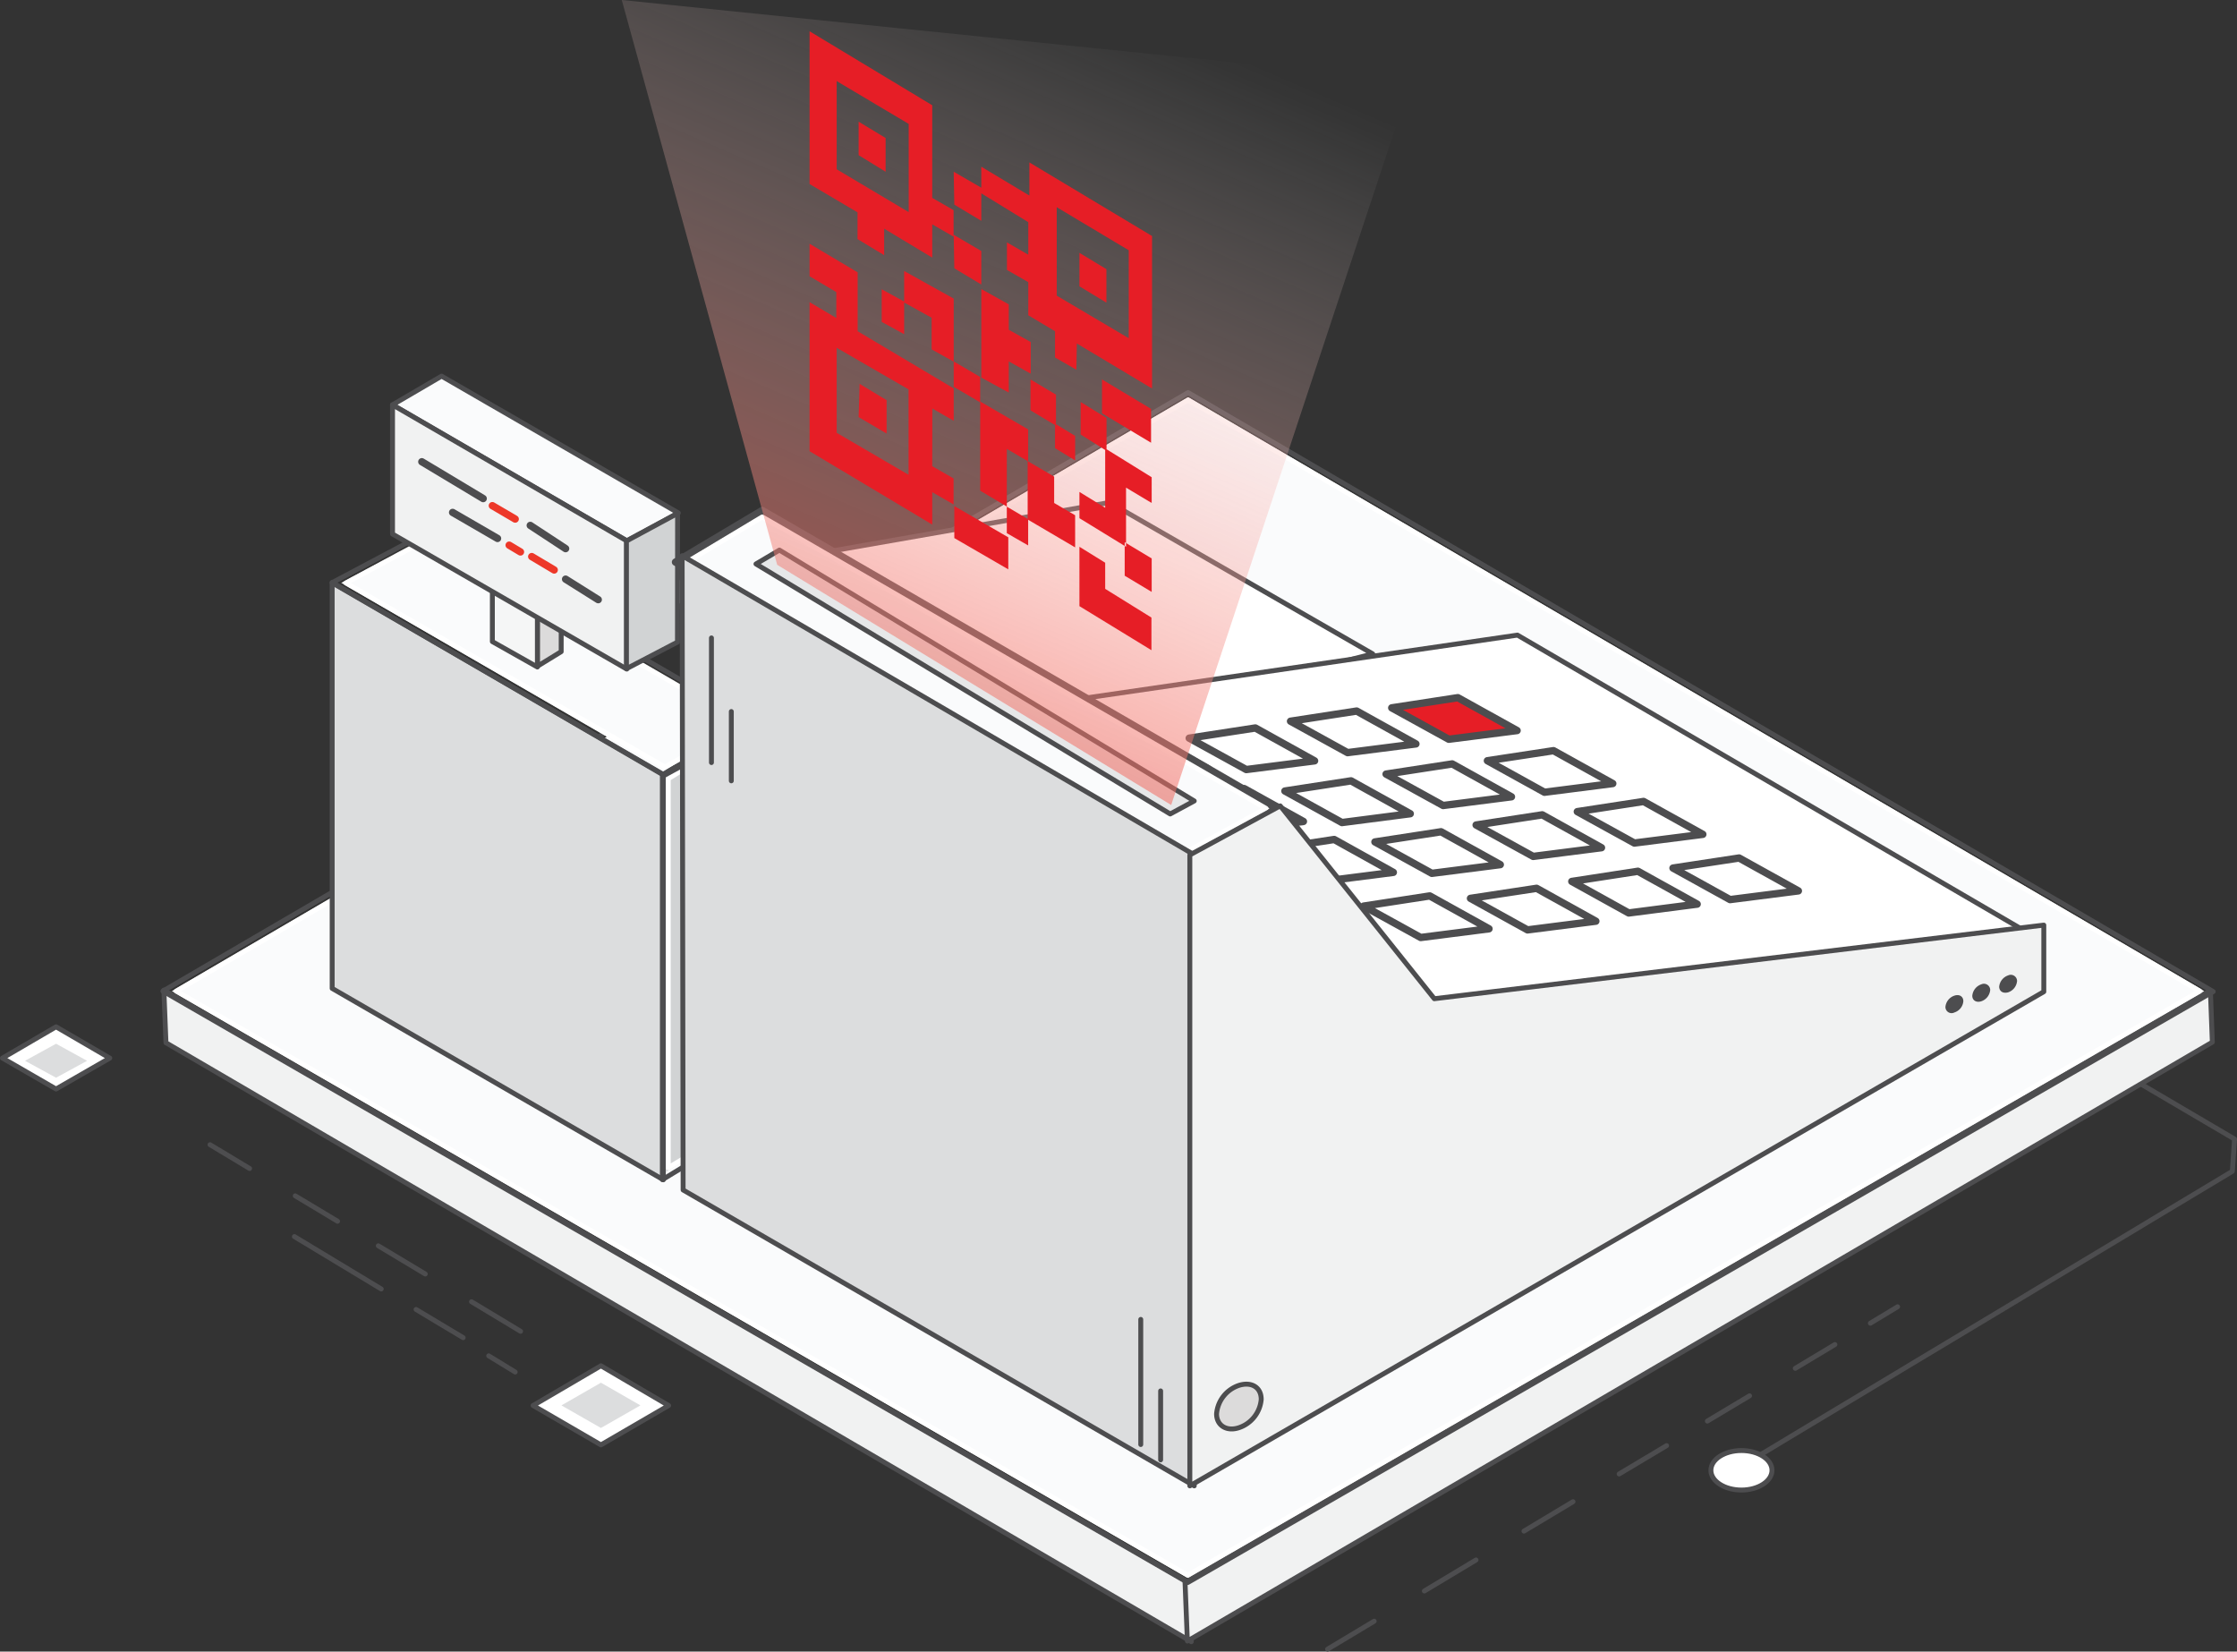 <svg xmlns="http://www.w3.org/2000/svg" xmlns:xlink="http://www.w3.org/1999/xlink" viewBox="0 0 182.37 134.63"><rect x="0" y="0" width="182.37" height="134.63" fill="#333333" stroke="none"/><defs><style>.cls-1{fill:#f1f2f2;}.cls-1,.cls-11,.cls-12,.cls-13,.cls-14,.cls-15,.cls-17,.cls-18,.cls-19,.cls-2,.cls-3,.cls-4,.cls-6,.cls-9{stroke:#4d4d4f;}.cls-1,.cls-11,.cls-12,.cls-13,.cls-14,.cls-15,.cls-16,.cls-17,.cls-18,.cls-19,.cls-2,.cls-3,.cls-4,.cls-6,.cls-8,.cls-9{stroke-linecap:round;}.cls-1,.cls-11,.cls-12,.cls-13,.cls-14,.cls-15,.cls-16,.cls-17,.cls-18,.cls-19,.cls-2,.cls-4,.cls-6,.cls-8,.cls-9{stroke-linejoin:round;}.cls-1,.cls-11,.cls-12,.cls-13,.cls-14,.cls-19,.cls-2,.cls-3,.cls-4,.cls-6,.cls-9{stroke-width:0.4px;}.cls-1,.cls-10,.cls-11,.cls-12,.cls-13,.cls-14,.cls-17,.cls-18,.cls-19,.cls-20,.cls-21,.cls-22,.cls-4,.cls-5,.cls-7,.cls-9{fill-rule:evenodd;}.cls-15,.cls-16,.cls-2,.cls-3,.cls-8{fill:none;}.cls-18,.cls-4,.cls-6{fill:#fff;}.cls-5,.cls-9{fill:#dcddde;}.cls-13,.cls-7{fill:#fafbfc;}.cls-8{stroke:#fff;stroke-width:0.4px;}.cls-10,.cls-14{fill:#d1d3d4;}.cls-11{fill:#dcdbdb;}.cls-12{fill:#f5f6f6;}.cls-15,.cls-16,.cls-17,.cls-18{stroke-width:0.6px;}.cls-16{stroke:#ed3829;}.cls-17,.cls-21{fill:#e61e26;}.cls-19{fill:#e6e7e8;}.cls-20{opacity:0.75;isolation:isolate;fill:url(#linear-gradient);}.cls-22{fill:#4d4d4f;}</style><linearGradient id="linear-gradient" x1="-258.48" y1="339.4" x2="-258.4" y2="339.6" gradientTransform="matrix(353, 0, 0, -360, 91301.95, 122255.45)" gradientUnits="userSpaceOnUse"><stop offset="0" stop-color="#ed3829"/><stop offset="1" stop-color="#fff" stop-opacity="0"/></linearGradient></defs><title>solution-sme_1</title><g id="Layer_2" data-name="Layer 2"><g id="Layer_1-2" data-name="Layer 1"><g id="Page-1"><g id="ppt-分期支付页面"><g id="Group-4"><g id="Group-2"><path id="Path-Copy-31" class="cls-1" d="M13.36,80.71,96.92,129l.2,4.82L13.53,85Z"/><polyline id="Path-3" class="cls-2" points="161.14 80.49 182.17 92.85 181.99 95.48 141.04 120.07"/><path id="Shape" class="cls-3" d="M154.7,106.52l-2.22,1.34m-2.89,1.74-3.23,1.94m-3.73,2.24-3.44,2.06m-3.32,2L132,120.15m-3.76,2.26-4,2.4m-3.91,2.35-4.21,2.53m-4.09,2.46-3.8,2.28"/><path id="Shape-Copy" class="cls-3" d="M17.12,93.31l3.23,1.94m3.72,2.23,3.45,2.07m3.32,2,3.83,2.3m3.77,2.26,4,2.41"/><path id="Shape-Copy-2" class="cls-3" d="M24,100.8l7.08,4.27m2.84,1.67,3.84,2.3m2.08,1.48L42,111.84"/><polygon id="Path-Copy-12" class="cls-4" points="43.46 114.57 48.99 117.78 54.51 114.57 48.99 111.33 43.46 114.57"/><polygon id="Path-Copy-40" class="cls-5" points="45.77 114.56 48.99 116.4 52.21 114.56 48.99 112.71 45.77 114.56"/><polygon id="Path-Copy-42" class="cls-4" points="0.2 86.25 4.57 88.77 8.95 86.25 4.57 83.7 0.2 86.25"/><polygon id="Path-Copy-41" class="cls-5" points="2.04 86.47 4.57 87.85 7.1 86.47 4.57 85.08 2.04 86.47"/><path id="Path-Copy-32" class="cls-1" d="M96.8,133.77,96.61,129,180.2,80.74l.16,4.21Z"/><ellipse id="Oval" class="cls-6" cx="141.97" cy="119.85" rx="2.49" ry="1.61"/><g id="Path-Copy-30"><polygon id="path-1" class="cls-7" points="14.01 80.79 96.83 128.62 179.7 80.79 96.86 32.39 14.01 80.79"/><path class="cls-2" d="M13.28,80.79,96.86,32l83.57,48.83L96.83,129Z"/><path class="cls-8" d="M14.37,80.79l82.46,47.62,82.51-47.62L96.86,32.6Z"/></g></g><g id="Group-4-Copy"><polygon id="Path-Copy-18" class="cls-4" points="52.43 47.6 76.6 62.36 111.91 53.3 90.45 40.96 52.43 47.6"/><path id="Path-Copy-16" class="cls-9" d="M27.08,80.57V47.48l27,15.69v33Z"/><g id="Path-Copy-22"><polygon id="path-2" class="cls-10" points="59.83 92.19 54.31 95.51 54.31 63.38 59.84 59.95 59.83 92.19"/><path class="cls-2" d="M60.2,92.39,54,96.16v-33l6.26-3.88Z"/><path class="cls-8" d="M59.65,92.08V60.27l-5.17,3.21V95.19Z"/></g><g id="Path-Copy-20"><polygon id="path-3-2" data-name="path-3" class="cls-7" points="27.82 47.51 54.16 62.77 60.99 59.04 34.75 43.84 27.82 47.51"/><path class="cls-2" d="M27.07,47.5l7.69-4.08,27,15.63-7.58,4.14Z"/><path class="cls-8" d="M28.2,47.52l26,15L60.62,59l-25.87-15Z"/></g><polygon id="Path-Copy-23" class="cls-11" points="45.75 53.12 43.81 54.31 43.81 44.72 45.76 43.45 45.75 53.12"/><polygon id="Rectangle" class="cls-12" points="40.14 45.16 43.81 45.16 43.81 54.37 40.14 52.3 40.14 45.16"/><path id="Path-Copy-17" class="cls-13" d="M32,33l4-2.34,19.3,11.15-4.19,2.27Z"/><path id="Path-Copy-19" class="cls-1" d="M32,43.53V33l19.1,11.09V54.54Z"/><path id="Path-Copy-21" class="cls-14" d="M55.23,52.34l-4.16,2.17V44.1l4.17-2.25Z"/><path id="Path-4" class="cls-15" d="M34.39,37.64l5,3"/><path id="Path-4-Copy-3" class="cls-15" d="M36.9,41.77l3.66,2.12"/><path id="Path-4-Copy-2" class="cls-15" d="M43.23,42.83l2.88,1.89"/><path id="Path-4-Copy-5" class="cls-15" d="M46.11,47.21l2.66,1.67"/><path id="Path-4-Copy" class="cls-16" d="M40.14,41.22,42,42.31"/><path id="Path-4-Copy-4" class="cls-16" d="M43.35,45.37l1.83,1.09"/><path id="Path-4-Copy-6" class="cls-16" d="M41.51,44.44l.92.55"/></g><polygon id="Path-Copy-33" class="cls-4" points="75.67 58.77 116.74 82.57 165.9 76.37 123.71 51.77 75.67 58.77"/><g id="Group-5-Copy"><polygon id="Path-Copy-7" class="cls-17" points="113.46 57.7 118.11 60.26 123.68 59.55 118.85 56.87 113.46 57.7"/><polygon id="Path-Copy-8" class="cls-18" points="121.26 62.01 125.91 64.58 131.48 63.87 126.65 61.19 121.26 62.01"/><polygon id="Path-Copy-9" class="cls-18" points="128.59 66.16 133.24 68.72 138.82 68.01 133.99 65.33 128.59 66.16"/><polygon id="Path-Copy-10" class="cls-18" points="136.39 70.76 141.04 73.33 146.61 72.62 141.78 69.94 136.39 70.76"/><polygon class="cls-18" points="105.21 58.79 109.86 61.35 115.43 60.64 110.6 57.96 105.21 58.79"/><polygon class="cls-18" points="113 63.1 117.65 65.66 123.22 64.95 118.39 62.27 113 63.1"/><polygon class="cls-18" points="120.34 67.25 124.99 69.81 130.56 69.1 125.73 66.42 120.34 67.25"/><polygon class="cls-18" points="128.14 71.85 132.78 74.42 138.36 73.7 133.53 71.02 128.14 71.85"/><polygon class="cls-18" points="96.95 60.17 101.6 62.73 107.17 62.02 102.34 59.34 96.95 60.17"/><polygon class="cls-18" points="104.75 64.48 109.4 67.05 114.97 66.33 110.14 63.65 104.75 64.48"/><polygon class="cls-18" points="112.09 68.63 116.73 71.19 122.31 70.48 117.48 67.8 112.09 68.63"/><polygon class="cls-18" points="119.88 73.23 124.53 75.8 130.1 75.09 125.27 72.41 119.88 73.23"/><polygon class="cls-18" points="88.24 60.8 92.89 63.36 98.46 62.65 93.63 59.97 88.24 60.8"/><polygon class="cls-18" points="96.04 65.11 100.69 67.67 106.26 66.96 101.43 64.28 96.04 65.11"/><polygon class="cls-18" points="103.37 69.25 108.02 71.82 113.59 71.11 108.77 68.43 103.37 69.25"/><polygon class="cls-18" points="111.17 73.86 115.82 76.42 121.39 75.71 116.56 73.03 111.17 73.86"/></g><g id="Path-Copy-34"><polygon id="path-4-2" data-name="path-4" class="cls-7" points="55.61 45.82 96.73 69.63 103.55 65.9 62.76 42.28 62.14 41.92 55.61 45.82"/><path class="cls-15" d="M55.07,45.82l7.07-4.21.13.08.63.36,41.21,23.86-7.39,4Z"/><path class="cls-8" d="M56,45.82l40.76,23.6,6.45-3.52L62.67,42.44l-.53-.3Z"/></g><polygon id="Path-Copy-35" class="cls-19" points="61.63 45.97 95.4 66.35 97.36 65.29 63.54 44.84 61.63 45.97"/><path id="Path-Copy-36" class="cls-9" d="M55.69,97,55.61,45.3,97.36,69.68v51.44Z"/><path id="Path-Copy-37" class="cls-1" d="M116.93,81.41l49.69-6v5.43L97,121.12V69.69l7.37-4Z"/><polygon id="Path-Copy-38" class="cls-20" points="63.36 46.04 95.48 65.62 115.04 6.56 50.69 0 63.36 46.04"/><g id="Group-2-Copy"><path id="形状结合" class="cls-21" d="M79.91,32.8l-2.16-1.27V29.46l2.16,1.27v2L83.82,35v2.61l2.12,1.24V41l1.71,1v2.62l-3.83-2.25v2.09l-1.74-1V41.3l1.7,1V37.59l-1.7-1v4.7L79.91,40V32.8Zm7.74,2.73v2l-1.64-1V34.65l-2-1.2V30.93l2.08,1.24v2.41Zm6.24,3.37V41L91.8,39.75v4.82L88,42.24V40.1l2.1,1.29V36.68l-2-1.26V32.77l2.11,1.3v2.55ZM76,8.58v7.55l1.74,1v2.16l-1.74-1V21l-3.92-2.36v2.16l-2.17-1.31V17.31L66,15V2.55Zm-1.92,8.71h0V10.1L68.21,6.61V13.8Zm-4,14,2.2,1.33v2.72L70,34ZM70,9.92l2.2,1.33V14L70,12.65ZM88,20.61l2.2,1.33v2.73L88,23.34ZM80,28V23.56l2.24,1.25v2.07l1.79,1v2.58l-1.79-1V32L80,30.78Zm-2.2,15.86V41.25l4.4,2.55v2.61ZM88,49.41V44.57l2.1,1.3V48l3.77,2.34V53Zm1.84-15.72V30.93l4,2.4v2.76ZM91.69,44.2l2.2,1.32v2.73l-2.2-1.32ZM77.75,19.14,80,20.46v2.73l-2.2-1.32Zm10,11-1.74-1V27l-2.18-1.3V23l-1.74-1V19.76l1.74,1V18.11L80,15.76V13.59l3.92,2.35v-2.7l10,6V31.67L87.79,28Zm-1.6-13.25v7.21l5.87,3.47V20.4ZM77.75,14,80,15.3V18l-2.2-1.32Zm-5.87,9.58,1.83,1v2.66l-1.83-1Zm5.87.76v5.14l-1.8-1V25.9l-2.24-1.24V22.09ZM76,38l1.74,1v2.12l-1.74-1v2.64L66,36.78V24.63l2.18,1.29V23.81L66,22.52V19.87l3.92,2.33V27l7.83,4.66v2.64l-1.74-1Zm-1.93.7h0V31.74l-5.86-3.39v6.93Z"/></g><path class="cls-11" d="M101,116.38a2.67,2.67,0,0,0,1.82-2.31c0-1-.81-1.46-1.82-1.14a2.68,2.68,0,0,0-1.82,2.32C99.18,116.2,100,116.71,101,116.38Z"/><path id="Oval-Copy" class="cls-22" d="M163.71,80.89a1.07,1.07,0,0,0,.73-.92.51.51,0,0,0-.73-.46,1.08,1.08,0,0,0-.73.93C163,80.82,163.3,81,163.71,80.89Z"/><path id="Oval-Copy-2" class="cls-22" d="M161.52,81.62a1.07,1.07,0,0,0,.73-.92.51.51,0,0,0-.73-.46,1.08,1.08,0,0,0-.73.93C160.79,81.55,161.12,81.75,161.52,81.62Z"/><path id="Oval-Copy-3" class="cls-22" d="M159.33,82.53a1.05,1.05,0,0,0,.73-.92c0-.38-.32-.59-.73-.45a1.07,1.07,0,0,0-.73.92A.5.5,0,0,0,159.33,82.53Z"/><path id="Path-7" class="cls-2" d="M58,52V62.16"/><path id="Path-7-Copy-2" class="cls-2" d="M93,107.55v10.2"/><path id="Path-7-Copy" class="cls-2" d="M59.62,58v5.65"/><path id="Path-7-Copy-3" class="cls-2" d="M94.62,113.38V119"/></g></g></g></g></g></svg>